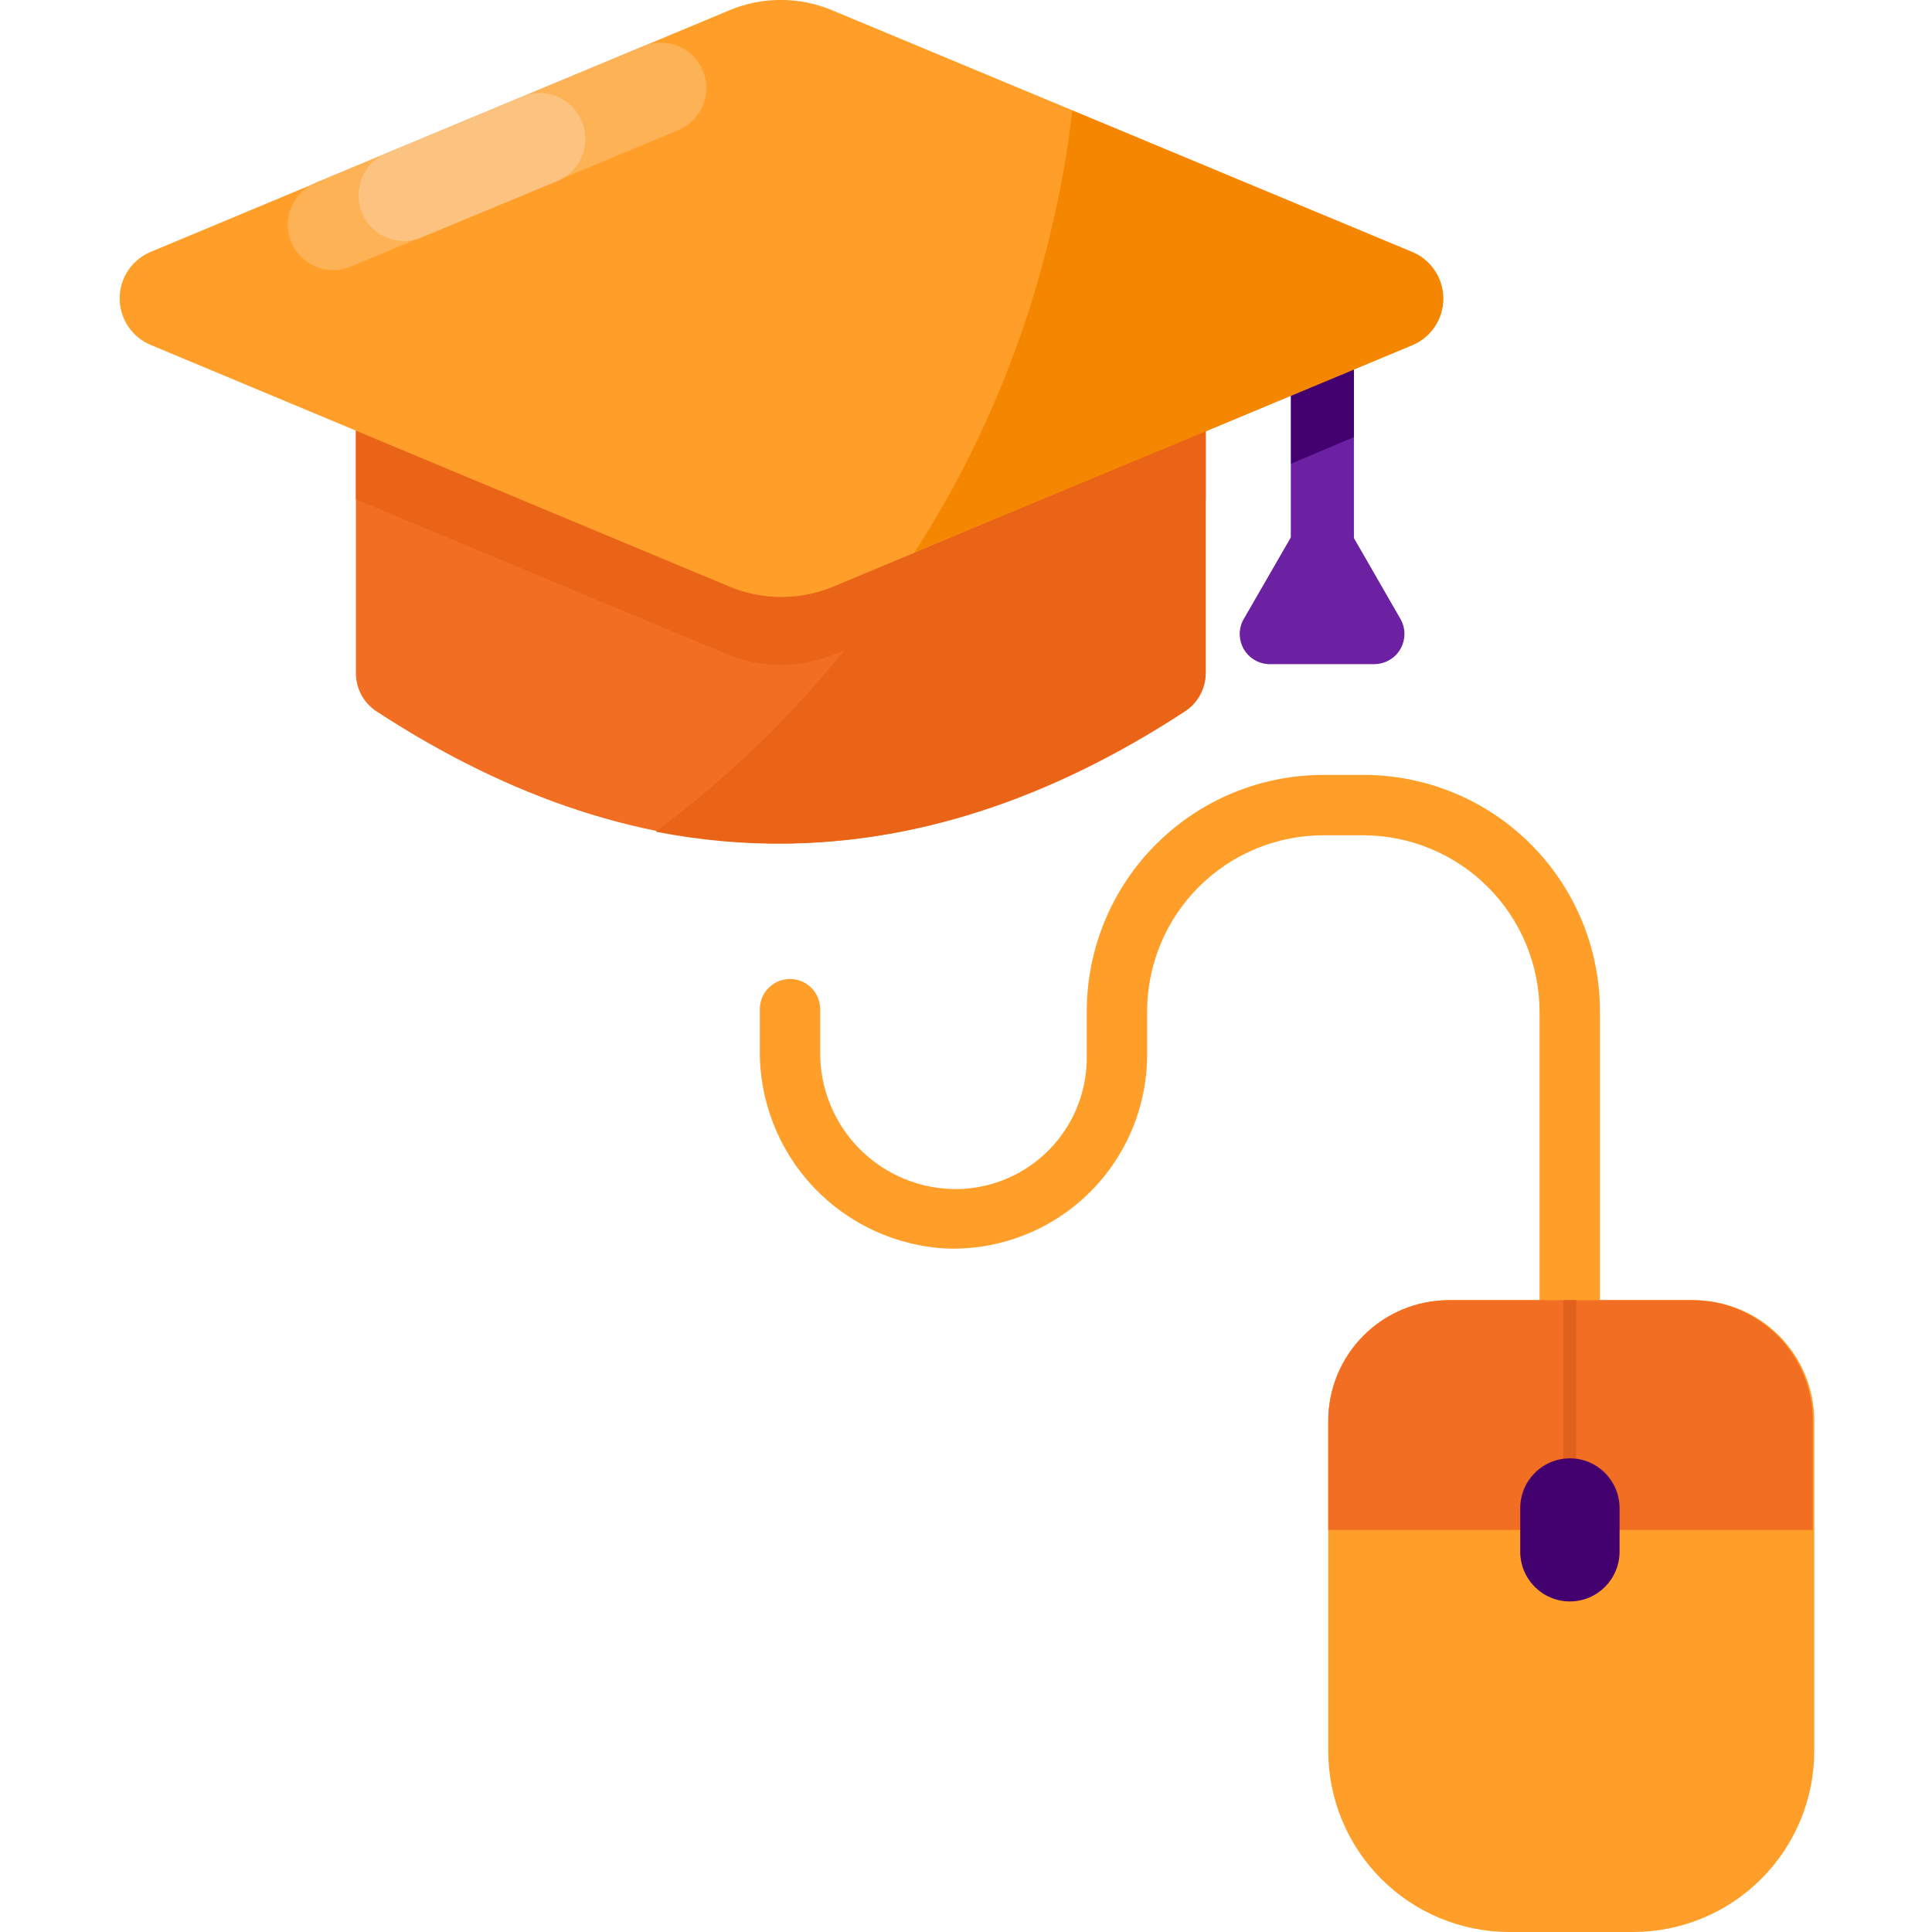<?xml version="1.0" encoding="UTF-8"?> <svg xmlns="http://www.w3.org/2000/svg" width="300" height="300" viewBox="0 0 300 300" fill="none"> <g clip-path="url(#clip0_202_2)"> <path d="M248.438 250.406H239.063V157.078C239.05 149.83 236.169 142.881 231.048 137.751C225.927 132.621 218.983 129.728 211.734 129.703H205.641C202.034 129.685 198.459 130.379 195.122 131.746C191.784 133.114 188.75 135.127 186.193 137.671C183.636 140.215 181.607 143.239 180.222 146.57C178.838 149.9 178.125 153.471 178.125 157.078V164.062C178.083 168.073 177.242 172.035 175.649 175.716C174.057 179.397 171.746 182.723 168.851 185.5C165.957 188.276 162.537 190.447 158.793 191.885C155.049 193.324 151.056 194 147.047 193.875C139.131 193.487 131.675 190.039 126.252 184.258C120.83 178.477 117.865 170.816 117.984 162.891V156.703C117.984 155.46 118.478 154.268 119.357 153.389C120.236 152.509 121.429 152.016 122.672 152.016C123.915 152.016 125.107 152.509 125.986 153.389C126.866 154.268 127.359 155.46 127.359 156.703V163.312C127.328 166.122 127.858 168.91 128.919 171.511C129.98 174.113 131.55 176.477 133.536 178.464C135.523 180.451 137.887 182.02 140.489 183.081C143.09 184.142 145.878 184.672 148.688 184.641C154.071 184.554 159.202 182.342 162.96 178.487C166.719 174.632 168.8 169.446 168.75 164.062V157.078C168.75 147.331 172.622 137.984 179.514 131.092C186.406 124.2 195.753 120.328 205.5 120.328H211.641C216.468 120.316 221.251 121.256 225.715 123.095C230.179 124.934 234.236 127.636 237.654 131.045C241.072 134.454 243.784 138.505 245.635 142.964C247.485 147.423 248.438 152.203 248.438 157.031V250.406Z" fill="#FF9E29"></path> <path d="M225 201.891H262.969C267.942 201.891 272.711 203.866 276.227 207.382C279.743 210.899 281.719 215.668 281.719 220.641V271.875C281.719 279.334 278.756 286.488 273.481 291.762C268.207 297.037 261.053 300 253.594 300H234.375C226.916 300 219.762 297.037 214.488 291.762C209.213 286.488 206.25 279.334 206.25 271.875V220.641C206.25 215.668 208.225 210.899 211.742 207.382C215.258 203.866 220.027 201.891 225 201.891V201.891Z" fill="#FF9E29"></path> <path d="M281.484 237.562V220.641C281.484 215.668 279.509 210.899 275.993 207.382C272.476 203.866 267.707 201.891 262.734 201.891H225C220.027 201.891 215.258 203.866 211.742 207.382C208.225 210.899 206.25 215.668 206.25 220.641V237.562H281.484Z" fill="#F26E22"></path> <path d="M243.75 244.781V201.891" stroke="#E2601E" stroke-width="2" stroke-miterlimit="10"></path> <path d="M251.484 234.187C251.484 229.916 248.032 226.453 243.773 226.453C239.515 226.453 236.062 229.916 236.062 234.187V240.938C236.062 245.209 239.515 248.672 243.773 248.672C248.032 248.672 251.484 245.209 251.484 240.938V234.187Z" fill="#43006F"></path> <path d="M210.234 53.906H200.438V89.062H210.234V53.906Z" fill="#6B21A1"></path> <path d="M205.313 75L192.984 96.375C192.644 97.066 192.479 97.83 192.504 98.6C192.529 99.37 192.743 100.121 193.127 100.789C193.512 101.456 194.055 102.018 194.709 102.426C195.363 102.833 196.106 103.073 196.875 103.125H213.422C214.242 103.12 215.047 102.9 215.756 102.486C216.464 102.073 217.052 101.481 217.46 100.769C217.868 100.057 218.082 99.251 218.081 98.43C218.08 97.61 217.863 96.804 217.453 96.094L205.313 75Z" fill="#6B21A1"></path> <path d="M183.984 110.484C142.172 137.797 100.344 137.797 58.5 110.484C57.506 109.842 56.689 108.96 56.124 107.92C55.559 106.88 55.264 105.715 55.266 104.531V36H187.219V104.531C187.22 105.715 186.925 106.88 186.36 107.92C185.795 108.96 184.978 109.842 183.984 110.484Z" fill="#F26E22"></path> <path d="M187.219 36V66.891L129.375 91.031C126.802 92.121 124.036 92.682 121.242 92.682C118.448 92.682 115.682 92.121 113.109 91.031L55.266 66.891V36H187.219Z" fill="#F4651E"></path> <path d="M187.219 66.891V77.531L129.375 101.672C124.158 103.78 118.326 103.78 113.109 101.672L55.266 77.531V66.891L113.109 91.031C115.682 92.121 118.448 92.682 121.242 92.682C124.036 92.682 126.802 92.121 129.375 91.031L187.219 66.891Z" fill="#EA6417"></path> <path d="M210.234 53.906V67.875L200.484 72V53.906H210.234Z" fill="#43006F"></path> <path d="M113.156 1.641L23.438 39.094C22.001 39.683 20.772 40.686 19.907 41.976C19.043 43.266 18.581 44.783 18.581 46.336C18.581 47.889 19.043 49.406 19.907 50.696C20.772 51.985 22.001 52.989 23.438 53.578L113.25 91.078C115.812 92.147 118.56 92.697 121.336 92.697C124.112 92.697 126.86 92.147 129.422 91.078L219.234 53.578C220.671 52.989 221.9 51.985 222.764 50.696C223.629 49.406 224.091 47.889 224.091 46.336C224.091 44.783 223.629 43.266 222.764 41.976C221.9 40.686 220.671 39.683 219.234 39.094L129.328 1.641C126.772 0.551 124.021 -0.01 121.242 -0.01C118.463 -0.01 115.713 0.551 113.156 1.641V1.641Z" fill="#FF9E29"></path> <path d="M44.672 34.875C44.675 36.038 44.965 37.183 45.516 38.207C46.067 39.232 46.862 40.105 47.83 40.749C48.799 41.393 49.911 41.789 51.069 41.901C52.227 42.013 53.395 41.837 54.469 41.391L105.328 20.203C106.609 19.657 107.703 18.751 108.477 17.594C109.251 16.437 109.672 15.079 109.687 13.688C109.684 12.524 109.394 11.38 108.844 10.355C108.293 9.331 107.498 8.458 106.529 7.813C105.561 7.169 104.448 6.774 103.29 6.662C102.132 6.55 100.965 6.725 99.891 7.172L49.031 28.359C47.751 28.905 46.657 29.812 45.883 30.969C45.108 32.126 44.688 33.483 44.672 34.875V34.875Z" fill="#FEB256"></path> <path d="M55.687 30.281C55.668 31.467 55.949 32.638 56.505 33.686C57.06 34.734 57.871 35.625 58.862 36.275C59.854 36.925 60.994 37.314 62.177 37.405C63.359 37.496 64.545 37.287 65.625 36.797L86.531 28.125C87.819 27.589 88.92 26.685 89.695 25.526C90.471 24.367 90.887 23.004 90.891 21.609V21.609C90.903 20.438 90.624 19.282 90.08 18.245C89.536 17.208 88.742 16.322 87.771 15.667C86.8 15.012 85.682 14.608 84.517 14.492C83.351 14.376 82.175 14.55 81.094 15L60.047 23.766C58.759 24.301 57.658 25.206 56.883 26.365C56.107 27.524 55.691 28.887 55.687 30.281V30.281Z" fill="#FBC37F"></path> <path d="M187.219 66.891V104.391C187.216 105.58 186.919 106.75 186.354 107.796C185.79 108.843 184.976 109.734 183.984 110.391C156.609 128.266 129.219 134.516 101.812 129.141C117.759 117.271 131.391 102.574 142.031 85.781V85.781L187.219 66.891Z" fill="#EA6417"></path> <path d="M219.141 39.094L166.5 17.156C165.79 23.471 164.679 29.733 163.172 35.906C159.018 53.599 151.868 70.452 142.031 85.734L187.219 66.984L219.141 53.672C220.606 53.098 221.865 52.095 222.752 50.795C223.64 49.495 224.114 47.957 224.114 46.383C224.114 44.809 223.64 43.271 222.752 41.971C221.865 40.67 220.606 39.668 219.141 39.094V39.094Z" fill="#F58700"></path> </g> <defs> <clipPath id="clip0_202_2"> <rect width="300" height="300" fill="white"></rect> </clipPath> </defs> </svg> 